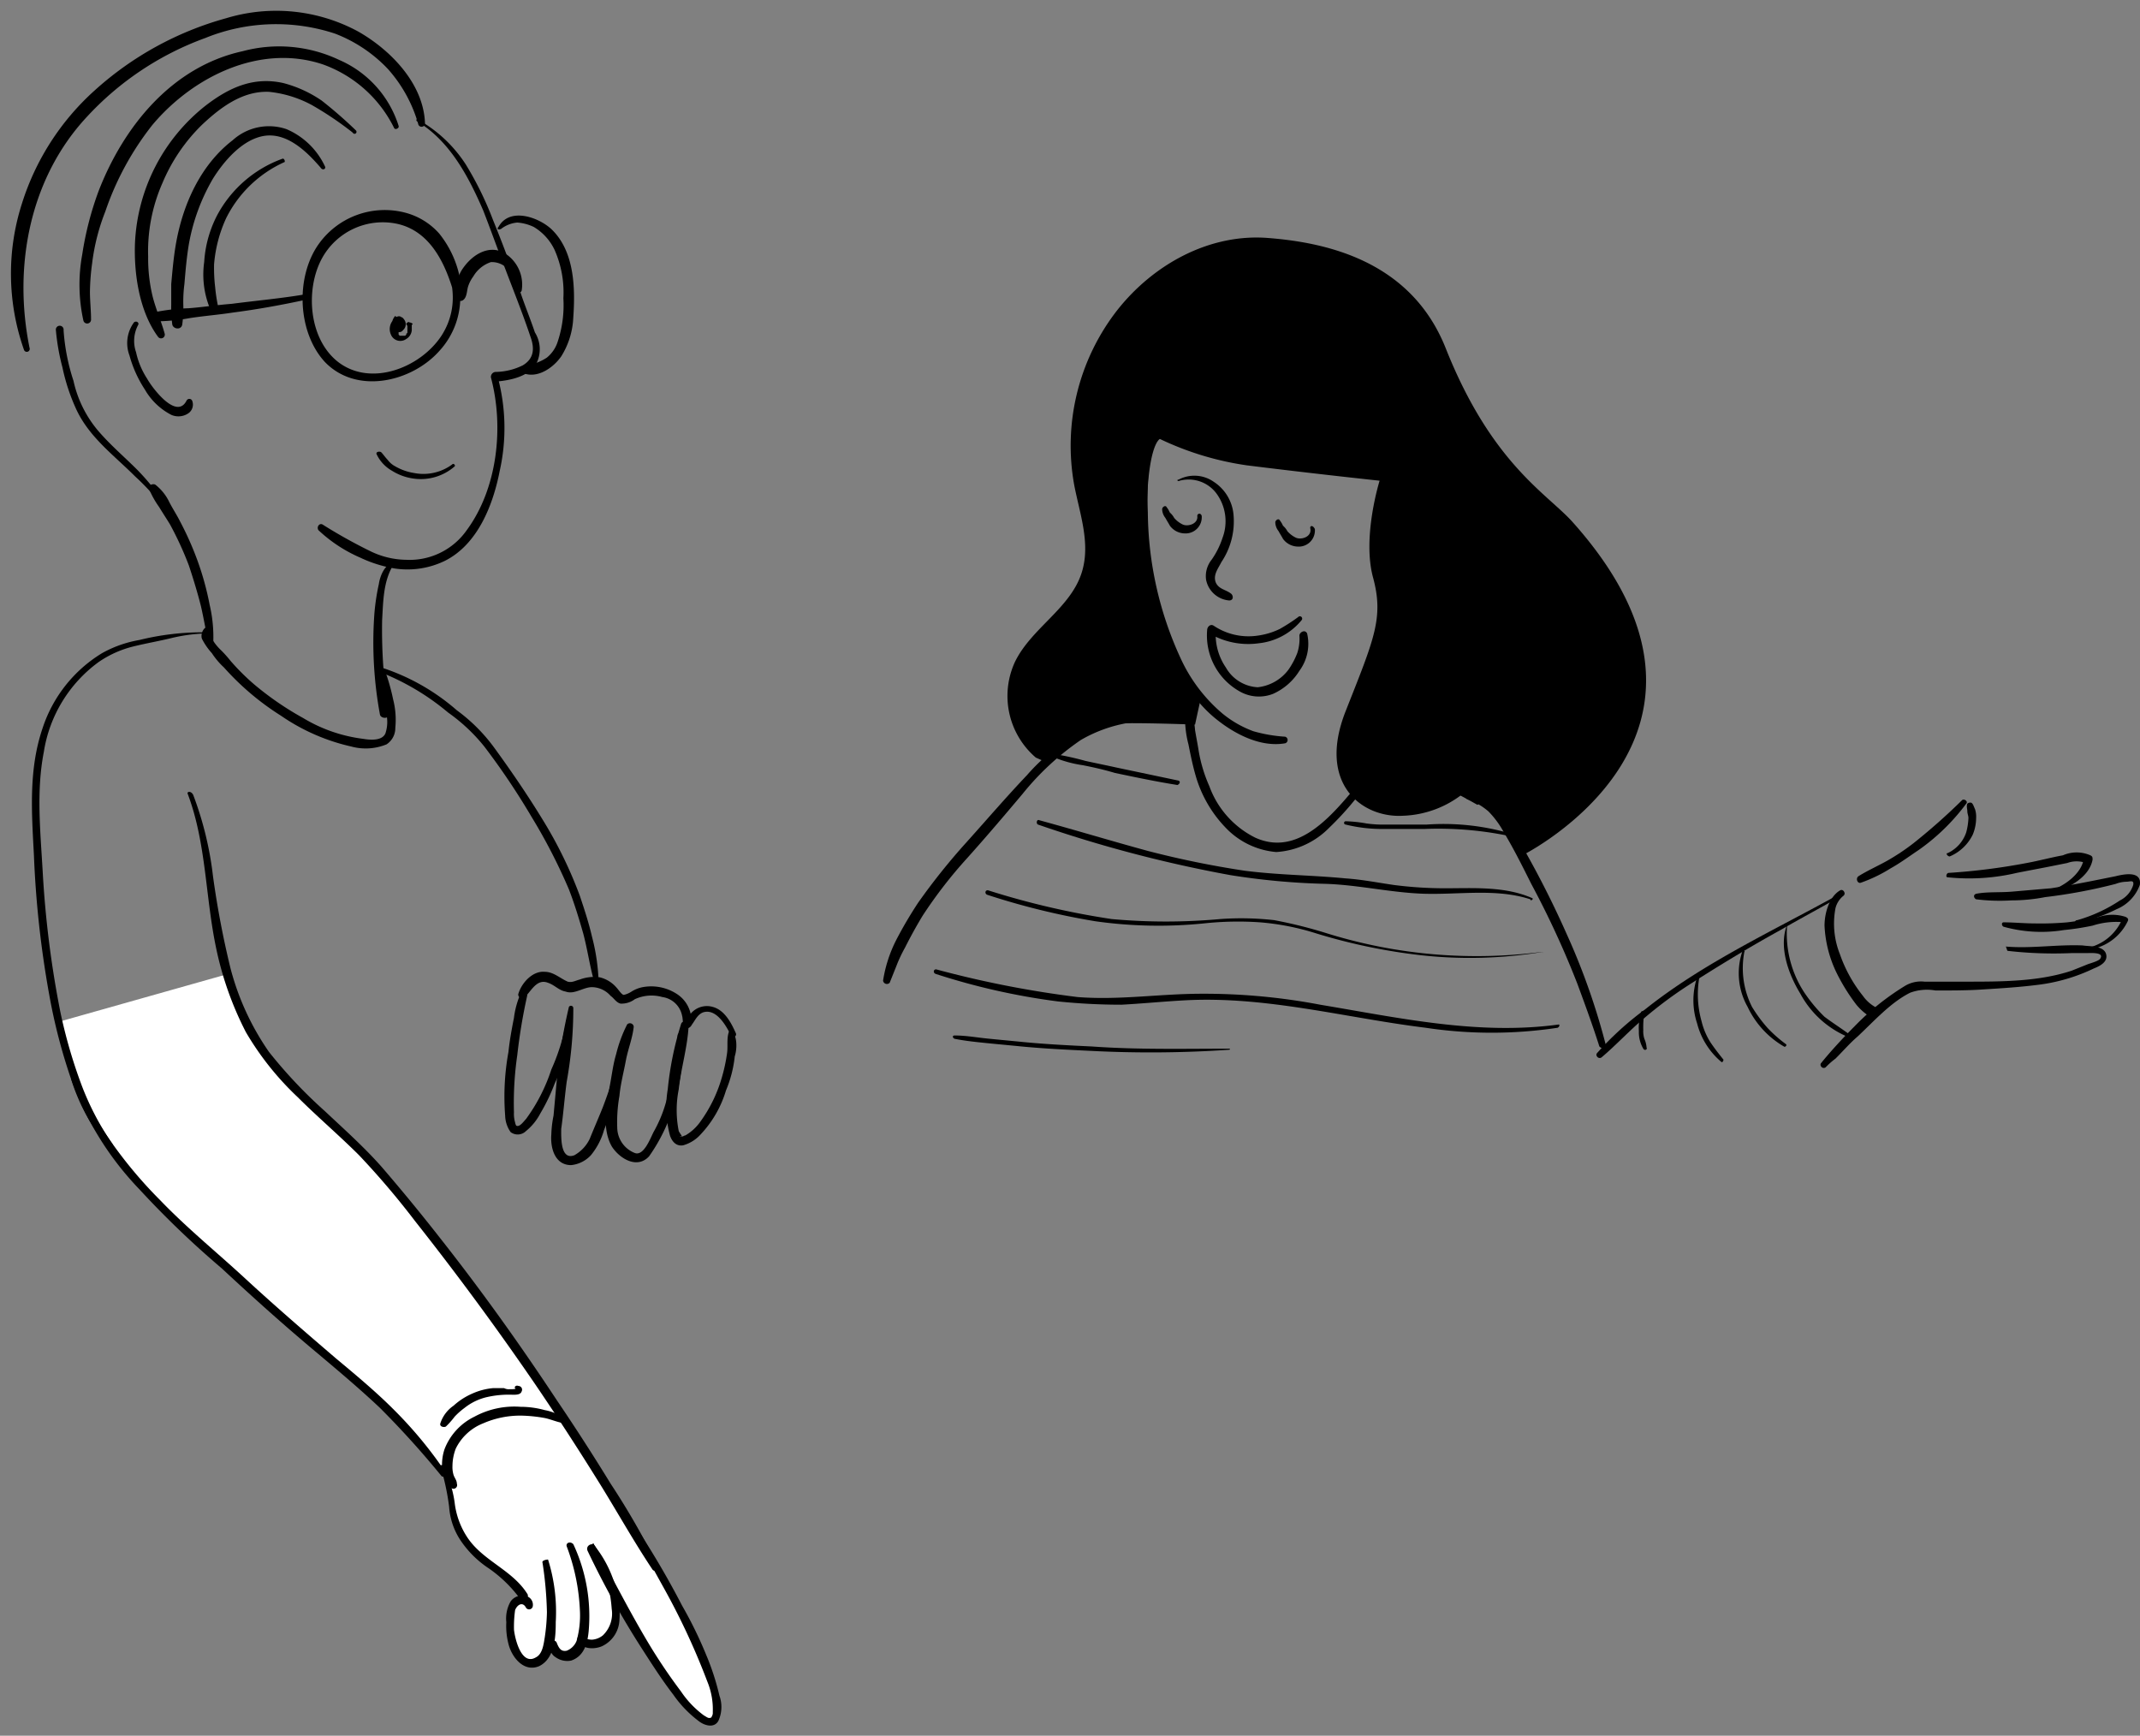 <svg xmlns="http://www.w3.org/2000/svg" width="220" height="178.435"><rect width="100%" height="100%" fill="#808080" stroke="none"/><g data-name="Group 29229"><g data-name="Group 29180"><path fill="#fff" d="M5.858 105.094a36.221 36.221 0 0 0 6.437 14c5.195 6.889 19.537 18.86 19.537 18.86s11.745 10.39 14 14c0 0 .452 4.4 2.146 6.889 1.807 2.485 4.4 3.5 5.308 4.517a4.06 4.06 0 0 1 1.016 1.581s-2.259-.9-2.033 2.259 1.355 4.179 2.485 3.953a3.127 3.127 0 0 0 1.807-1.468s1.468 1.242 2.146.678a5.257 5.257 0 0 0 1.129-1.468 2.872 2.872 0 0 0 2.936-.791 5.791 5.791 0 0 0 .791-3.162s5.985 10.051 8.018 11.519c2.146 1.468 2.372 0 1.807-2.485s-3.388-8.244-4.856-10.955c-1.468-2.6-6.437-10.5-6.437-10.5s-5.76-8.922-8.583-13.326c-2.936-4.291-9.6-12.649-9.6-12.649s-5.195-7.115-8.018-9.261a53.228 53.228 0 0 1-9.712-10.729 37.955 37.955 0 0 1-2.71-6.437Z" data-name="Path 22829"/><g data-name="Group 29179"><g data-name="Group 29072"><g data-name="Group 29055"><g data-name="Group 29054"><path d="M189.376 91.764c-6.889 3.84-14.117 7.115-20.215 11.971a31.5 31.5 0 0 0-4.969 4.517c-.226.226.113.678.452.452 1.468-1.242 2.823-2.71 4.291-3.953a42.826 42.826 0 0 1 4.517-3.388c3.162-2.033 6.324-3.953 9.6-5.76 2.146-1.242 4.291-2.372 6.437-3.614a.129.129 0 1 0-.113-.226Z" data-name="Path 22830"/></g></g><g data-name="Group 29057"><g data-name="Group 29056"><path d="M165.094 107.466a69.786 69.786 0 0 0-4.066-11.519 98.73 98.73 0 0 0-5.646-10.843c-.9-1.468-2.372-3.5-4.4-3.5a.29.29 0 0 0-.113.565 6.693 6.693 0 0 1 2.146 1.242 9.561 9.561 0 0 1 1.581 2.146c1.016 1.694 1.92 3.5 2.823 5.308a93.431 93.431 0 0 1 4.743 10.277c.791 2.146 1.581 4.291 2.259 6.437.339.339.791.226.678-.113Z" data-name="Path 22831"/></g></g><g data-name="Group 29059"><g data-name="Group 29058"><path d="M192.763 103.513a3.907 3.907 0 0 1-1.242-1.129 14.432 14.432 0 0 1-2.372-4.291 8.485 8.485 0 0 1-.452-4.743 2.373 2.373 0 0 1 .791-1.242c.339-.226 0-.791-.339-.565-1.129.678-1.581 2.372-1.581 3.614a12.364 12.364 0 0 0 1.242 4.856 19.743 19.743 0 0 0 2.033 3.275 5.92 5.92 0 0 0 1.242 1.129c.791.339 1.242-.565.678-.9Z" data-name="Path 22832"/></g></g><g data-name="Group 29061"><g data-name="Group 29060"><path d="M206.428 97.753a41.866 41.866 0 0 0 6.55.226h1.581c.339 0 1.807-.113 1.355.565-.113.226-.9.452-1.242.565l-1.694.678c-3.388 1.129-7.228 1.129-10.842 1.129h-4.291a3.193 3.193 0 0 0-2.033.452 26.359 26.359 0 0 0-5.195 4.179c-1.129 1.129-2.485 2.6-3.388 3.727-.226.226.113.678.452.452a8.214 8.214 0 0 1 1.016-.9c.791-.791 1.468-1.581 2.259-2.259 1.694-1.581 3.388-3.5 5.421-4.517a5.012 5.012 0 0 1 2.6-.226c1.694 0 3.388 0 4.969-.113 1.807-.113 3.614-.226 5.421-.452a18.374 18.374 0 0 0 5.873-1.694c.565-.226 1.581-.678 1.242-1.581-.339-.791-1.694-.678-2.372-.791-2.6-.113-5.308.339-7.905.113.113.226.113.452.226.452Z" data-name="Path 22833"/></g></g><g data-name="Group 29063"><g data-name="Group 29062"><path d="M215.237 97.528a5.218 5.218 0 0 0 3.5-2.823c.113-.226 0-.339-.226-.452a4.443 4.443 0 0 0-2.71 0 33.1 33.1 0 0 1-3.275.565 30.666 30.666 0 0 1-3.275.113c-1.129 0-2.259-.113-3.275-.113-.226 0-.226.339 0 .452a14.467 14.467 0 0 0 6.211.339 26.379 26.379 0 0 0 2.936-.452 7.924 7.924 0 0 1 3.275-.339c-.113-.113-.113-.226-.226-.339a5.022 5.022 0 0 1-3.049 2.823c-.113 0 0 .226.113.226Z" data-name="Path 22834"/></g></g><g data-name="Group 29065"><g data-name="Group 29064"><path d="M213.542 94.93a19.6 19.6 0 0 0 4.066-1.468 4.266 4.266 0 0 0 2.372-2.485c.226-1.468-1.581-1.129-2.485-.9-2.259.452-4.4.9-6.663 1.242-1.355.113-2.6.226-3.953.339-1.242.113-2.6 0-3.727.226-.339.113-.226.452 0 .565a19.345 19.345 0 0 0 3.614.113 18.384 18.384 0 0 0 3.5-.339 54.191 54.191 0 0 0 7.228-1.355 3.341 3.341 0 0 1 1.129-.226c.339 0 .791-.226.678.339a2.671 2.671 0 0 1-1.355 1.581 15.633 15.633 0 0 1-4.4 2.033c-.339 0-.226.452 0 .339Z" data-name="Path 22835"/></g></g><g data-name="Group 29067"><g data-name="Group 29066"><path d="M211.058 91.768c1.581-.452 3.727-1.581 4.066-3.388 0-.226 0-.339-.226-.452a3.509 3.509 0 0 0-2.823 0c-1.242.226-2.485.565-3.727.791a64.85 64.85 0 0 1-8.018 1.016c-.226 0-.339.452-.113.452a21.429 21.429 0 0 0 7.115-.452c1.129-.226 2.372-.452 3.5-.678l1.694-.339a2.8 2.8 0 0 1 1.92 0c-.113-.113-.113-.339-.226-.452-.226 1.581-2.033 2.823-3.388 3.275 0 0 0 .339.226.226Z" data-name="Path 22836"/></g></g><g data-name="Group 29069"><g data-name="Group 29068"><path d="M200.443 88.041a4.628 4.628 0 0 0 2.372-2.259 4.531 4.531 0 0 0 .339-1.694 2.487 2.487 0 0 0-.113-.9c-.113-.226-.226-.678-.452-.678a.415.415 0 0 0-.339.113c-.113.226 0 .565 0 .791s.113.452.113.678a6.61 6.61 0 0 1-.226 1.468 3.615 3.615 0 0 1-1.92 2.146c-.226 0 0 .339.226.339Z" data-name="Path 22837"/></g></g><g data-name="Group 29071"><g data-name="Group 29070"><path d="M201.684 82.282a62.757 62.757 0 0 1-4.969 4.4 22.615 22.615 0 0 1-2.71 1.807c-1.016.565-2.033 1.016-2.936 1.581-.339.226-.113.791.226.678a15.167 15.167 0 0 0 3.049-1.468c1.016-.565 1.92-1.242 2.936-1.92a21.479 21.479 0 0 0 4.856-4.743c.226-.226-.226-.565-.452-.339Z" data-name="Path 22838"/></g></g></g><g data-name="Group 29083"><g data-name="Group 29074"><g data-name="Group 29073"><path d="M75.086 105.772c-.452.678-.226 1.694-.339 2.485a17.546 17.546 0 0 1-.565 2.6 14.529 14.529 0 0 1-2.146 4.4 4.921 4.921 0 0 1-1.581 1.468c-.113 0-.226.113-.339.113h-.113c-.226.113 0-.113.113 0-.113-.226-.226-.339-.339-.565a10.978 10.978 0 0 1 0-4.291c.226-2.146.9-4.291 1.016-6.55a.4.4 0 0 0-.791-.113 33.217 33.217 0 0 0-1.355 6.663 11.232 11.232 0 0 0 .226 4.743c.226.678.678 1.129 1.355 1.016a3.8 3.8 0 0 0 1.807-1.129 11.29 11.29 0 0 0 2.6-4.517 12.3 12.3 0 0 0 .9-3.5c.226-.678.339-2.146-.452-2.823Z" data-name="Path 22839"/></g></g><g data-name="Group 29076"><g data-name="Group 29075"><path d="M69.666 106.449a29.387 29.387 0 0 1-1.242 7 13.492 13.492 0 0 1-1.242 2.936c-.339.678-1.016 2.485-1.92 2.146a2.836 2.836 0 0 1-1.807-2.6 15.448 15.448 0 0 1 .226-3.275c.113-1.242.452-2.485.678-3.727.226-1.129.678-2.259.791-3.388a.394.394 0 0 0-.678-.226 14.087 14.087 0 0 0-1.129 3.049c-.339 1.129-.452 2.259-.678 3.388-.339 1.92-.791 4.291.226 6.1.791 1.242 2.6 2.372 3.84 1.016a17.975 17.975 0 0 0 1.468-2.485 21.02 21.02 0 0 0 1.129-2.823 25.9 25.9 0 0 0 .9-7.228c0-.226-.565-.226-.565.113Z" data-name="Path 22840"/></g></g><g data-name="Group 29078"><g data-name="Group 29077"><path d="M64.019 107.353a60.953 60.953 0 0 1-2.033 6.437c-.452 1.129-.9 2.146-1.355 3.275a3.827 3.827 0 0 1-1.581 1.694c-1.468.565-1.355-1.92-1.355-2.71.226-1.581.339-3.162.565-4.856a41.9 41.9 0 0 0 .678-7.567.243.243 0 0 0-.452-.113 57.014 57.014 0 0 0-1.242 7.454l-.339 3.727a11.127 11.127 0 0 0-.226 1.92c-.113 1.355.339 3.162 2.033 3.162a3.2 3.2 0 0 0 2.033-1.016 7.142 7.142 0 0 0 1.355-2.6 39.751 39.751 0 0 0 2.372-8.7c0-.339-.452-.452-.452-.113Z" data-name="Path 22841"/></g></g><g data-name="Group 29080"><g data-name="Group 29079"><path d="M58.26 104.755a21.222 21.222 0 0 1-1.581 5.195 18.042 18.042 0 0 1-2.6 5.082c-.226.226-.678.9-1.016.678a1.138 1.138 0 0 1-.113-.339 3.127 3.127 0 0 1-.113-1.016 34.163 34.163 0 0 1 .339-5.873 57.231 57.231 0 0 1 1.016-6.1.359.359 0 0 0-.678-.226 8.972 8.972 0 0 0-.678 2.485c-.226 1.129-.452 2.372-.565 3.5a25.534 25.534 0 0 0-.339 6.55 3.043 3.043 0 0 0 .565 1.694 1.209 1.209 0 0 0 1.581-.113 5.746 5.746 0 0 0 1.468-1.807 19.127 19.127 0 0 0 1.468-3.049 20.1 20.1 0 0 0 1.811-6.774c0-.339-.565-.226-.565.113Z" data-name="Path 22842"/></g></g><g data-name="Group 29082"><g data-name="Group 29081"><path d="M75.651 106.223c-.452-1.016-1.129-2.372-2.372-2.71a2.167 2.167 0 0 0-2.259.678c-.226.226-.339.452-.452.565l-.113.226s.678.113.678.226c.113-.113-.113-.678-.113-.9a3.259 3.259 0 0 0-1.468-2.146 4.835 4.835 0 0 0-3.5-.678 3.382 3.382 0 0 0-1.129.452 2.391 2.391 0 0 1-.791.339c-.226 0-.565-.565-.791-.791a3.275 3.275 0 0 0-1.694-1.016 4.2 4.2 0 0 0-2.033.226c-.452.113-.791.339-1.242.226-.791-.339-1.468-1.016-2.372-1.016-1.242-.113-2.372 1.129-2.71 2.259-.113.339.452.678.678.339.678-.678 1.242-1.92 2.372-1.468.678.226 1.129.791 1.807.9.9.339 1.807-.452 2.71-.452a2.585 2.585 0 0 1 1.92.9c.339.226.565.678 1.016.791a2.27 2.27 0 0 0 1.468-.452 4.085 4.085 0 0 1 2.827-.223 2.4 2.4 0 0 1 2.033 1.92c.113.339 0 1.129.452 1.242.226.113.452-.113.565-.339.339-.452.565-1.016 1.129-1.242 1.355-.452 2.372 1.355 2.823 2.259.226.452.678.226.565-.113Z" data-name="Path 22843"/></g></g></g><g data-name="Group 29085"><g data-name="Group 29084"><path d="M62.89 154.221c2.033 2.936 3.727 6.1 5.421 9.148a72.323 72.323 0 0 1 4.4 9.486 7.49 7.49 0 0 1 .565 3.162.679.679 0 0 1-.113.452.111.111 0 0 1-.113.113c-.226.113-.452-.113-.678-.226A9.968 9.968 0 0 1 70 173.871a57.398 57.398 0 0 1-2.936-4.291c-2.146-3.5-3.953-7.115-5.873-10.616-.226-.452-1.016-.113-.791.452a89.4 89.4 0 0 0 5.652 10.163c1.016 1.581 2.033 3.162 3.162 4.63a11.889 11.889 0 0 0 2.6 2.71c.565.452 1.581.791 2.033 0a3.43 3.43 0 0 0 .113-2.6 25.807 25.807 0 0 0-1.355-4.179 42.289 42.289 0 0 0-2.485-5.082 87.428 87.428 0 0 0-6.889-11.18c-.113-.113-.565.113-.339.339Z" data-name="Path 22844"/></g></g><g data-name="Group 29087"><g data-name="Group 29086"><path d="M7.327 110.967a31.669 31.669 0 0 0 7 11.293 96.017 96.017 0 0 0 8.47 8.131c3.275 3.049 6.55 5.985 9.938 8.809 2.146 1.807 4.291 3.614 6.324 5.534a93.074 93.074 0 0 1 6.324 7c.226.226.678-.113.452-.339a42.829 42.829 0 0 0-5.421-6.55c-1.807-1.807-3.84-3.5-5.873-5.195-3.162-2.71-6.437-5.534-9.486-8.357-2.823-2.6-5.873-5.082-8.583-7.905a45.262 45.262 0 0 1-8.809-12.423c-.113-.226-.339-.113-.339 0Z" data-name="Path 22845"/></g></g><g data-name="Group 29089"><g data-name="Group 29088"><path d="M21.104 65.002a27.136 27.136 0 0 0-6.776.791 12.008 12.008 0 0 0-3.84 1.355 14.206 14.206 0 0 0-6.1 7.679c-1.468 4.291-1.129 8.7-.9 13.1a103.169 103.169 0 0 0 1.575 14.345 57.874 57.874 0 0 0 2.259 8.7 20.444 20.444 0 0 0 3.727 6.889c.226.226.678-.113.452-.339a28.343 28.343 0 0 1-3.162-6.1 51.741 51.741 0 0 1-2.146-7.454A103.737 103.737 0 0 1 4.39 89.624c-.226-4.066-.678-8.244.113-12.31a14.131 14.131 0 0 1 5.647-9.261 10.819 10.819 0 0 1 3.5-1.581c1.355-.339 2.71-.565 4.066-.9a17.435 17.435 0 0 1 3.388-.452c.226.226.226-.113 0-.113Z" data-name="Path 22846"/></g></g><g data-name="Group 29091"><g data-name="Group 29090"><path d="M60.858 158.964a14.381 14.381 0 0 1 2.028 6.437 3.1 3.1 0 0 1-.9 2.71 2.006 2.006 0 0 1-1.129.452 2.179 2.179 0 0 1-1.129-.339.25.25 0 0 0-.339.339c.339 1.016 1.694 1.016 2.485.678a3.125 3.125 0 0 0 1.807-2.71 9.35 9.35 0 0 0-.565-3.953 12 12 0 0 0-2.03-3.727c0-.339-.339-.113-.226.113Z" data-name="Path 22847"/></g></g><g data-name="Group 29093"><g data-name="Group 29092"><path d="M58.258 158.963a21.157 21.157 0 0 1 1.357 6.555 9.725 9.725 0 0 1-.339 3.162 1.8 1.8 0 0 1-1.016 1.016c-.565.113-.791-.226-1.016-.791a.353.353 0 0 0-.678 0 1.289 1.289 0 0 0 .565 1.468 2.052 2.052 0 0 0 1.581.339c1.355-.452 1.694-1.807 1.807-3.049a17.443 17.443 0 0 0-1.581-8.922c-.339-.339-.791-.113-.678.226Z" data-name="Path 22848"/></g></g><g data-name="Group 29095"><g data-name="Group 29094"><path d="M55.775 160.658a38.609 38.609 0 0 1 .452 5.082 20.16 20.16 0 0 1-.226 2.6c-.113.678-.226 1.694-.9 2.033-1.468.9-2.146-1.807-2.259-2.823a12.275 12.275 0 0 1 .113-2.033c.226-.565.791-.9 1.129-.226a.386.386 0 0 0 .678-.113.931.931 0 0 0-.791-1.129 1.47 1.47 0 0 0-1.468.565 3.532 3.532 0 0 0-.452 2.146 7.316 7.316 0 0 0 .226 2.259c.339 1.355 1.581 2.936 3.162 2.259 1.581-.791 1.694-2.936 1.694-4.517a18.014 18.014 0 0 0-.791-6.437c-.226 0-.678.113-.565.339Z" data-name="Path 22849"/></g></g><g data-name="Group 29097"><g data-name="Group 29096"><path d="M45.272 150.72a24.946 24.946 0 0 1 .9 4.179 7.116 7.116 0 0 0 1.129 3.388 10.385 10.385 0 0 0 2.936 2.936 13.517 13.517 0 0 1 3.162 3.049c.339.452 1.129 0 .791-.452-1.581-2.485-4.63-3.388-6.211-5.873a8.176 8.176 0 0 1-1.242-3.5 11.773 11.773 0 0 0-1.239-3.84c-.226 0-.339.113-.226.113Z" data-name="Path 22850"/></g></g><g data-name="Group 29099"><g data-name="Group 29098"><path d="M19.296 81.605c1.92 5.082 1.807 10.616 2.936 15.924a33.857 33.857 0 0 0 3.049 8.583 29.962 29.962 0 0 0 5.308 6.663c2.033 2.033 4.291 3.953 6.324 5.985a82.862 82.862 0 0 1 5.76 6.776 304.007 304.007 0 0 1 12.31 16.714 286.377 286.377 0 0 1 6.324 9.712c1.92 3.049 3.727 6.324 5.76 9.373.226.339.678 0 .565-.339a78.284 78.284 0 0 0-4.856-8.47 222.585 222.585 0 0 0-5.534-8.583c-3.727-5.647-7.679-11.18-11.858-16.488a200.271 200.271 0 0 0-6.211-7.567c-1.807-2.033-3.84-3.84-5.76-5.647a49.061 49.061 0 0 1-5.76-6.1 26.971 26.971 0 0 1-3.953-8.583 93.462 93.462 0 0 1-1.804-9.483 34.775 34.775 0 0 0-2.033-8.357c-.226-.452-.678-.339-.565-.113Z" data-name="Path 22851"/></g></g><g data-name="Group 29101"><g data-name="Group 29100"><path d="M38.722 68.956a25.092 25.092 0 0 1 7.341 4.291 18.288 18.288 0 0 1 3.727 3.5 73.487 73.487 0 0 1 4.856 7.228 57.989 57.989 0 0 1 3.84 7.454c.565 1.468 1.016 2.936 1.468 4.517.452 1.694.678 3.388 1.129 4.969.113.226.452.226.452-.113a20.82 20.82 0 0 0-.678-4.517c-.339-1.468-.791-2.823-1.242-4.179a43.915 43.915 0 0 0-3.727-7.679c-1.581-2.6-3.275-5.082-5.082-7.567a17.686 17.686 0 0 0-3.84-3.84 22.157 22.157 0 0 0-8.131-4.516.243.243 0 0 0-.113.452Z" data-name="Path 22852"/></g></g><g data-name="Group 29103"><g data-name="Group 29102"><path d="M42.9 12.488c3.388 2.033 5.308 5.76 6.776 9.148.791 2.033 1.468 3.953 2.259 5.985.9 2.372 1.807 4.63 2.6 7 .452 1.242.339 2.259-.791 2.936a6.475 6.475 0 0 1-2.823.678.517.517 0 0 0-.452.565c1.355 5.082.678 11.406-2.485 15.7a7.167 7.167 0 0 1-6.211 3.049 8.627 8.627 0 0 1-3.727-.9 52.3 52.3 0 0 1-4.856-2.71c-.339-.226-.678.226-.452.565a14.869 14.869 0 0 0 4.29 2.819 13.449 13.449 0 0 0 3.614 1.129 8.821 8.821 0 0 0 5.086-.793c3.388-1.694 4.969-5.76 5.647-9.261a20.2 20.2 0 0 0-.226-9.712 1.983 1.983 0 0 1-.452.565c1.581-.113 3.727-.452 4.517-2.033a3.263 3.263 0 0 0-.226-3.049c-.452-1.355-1.016-2.71-1.468-4.066-.9-2.485-1.807-4.969-2.823-7.454a34.053 34.053 0 0 0-2.823-5.76 13.972 13.972 0 0 0-4.969-4.63c0-.113-.226.113 0 .226Z" data-name="Path 22853"/></g></g><g data-name="Group 29105"><g data-name="Group 29104"><path d="M46.515 47.724a4.976 4.976 0 0 1-3.953.9 5.56 5.56 0 0 1-1.92-.678 2.3 2.3 0 0 1-.791-.678c-.226-.226-.452-.565-.678-.791-.226-.113-.565 0-.452.226a3.827 3.827 0 0 0 1.581 1.694 5.535 5.535 0 0 0 2.146.791 5.291 5.291 0 0 0 4.291-1.242c.113-.113-.113-.339-.226-.226Z" data-name="Path 22854"/></g></g><g data-name="Group 29107"><g data-name="Group 29106"><path d="M43.466 24.009c2.936 2.71 4.179 7 1.92 10.5-2.146 3.275-7.228 5.308-10.616 2.71-3.049-2.372-3.388-7.454-1.694-10.616a7.123 7.123 0 0 1 7.675-3.611c3.275.678 4.856 3.727 5.76 6.663.113.565.9.339.9-.226a10.547 10.547 0 0 0-2.259-5.421 7.059 7.059 0 0 0-3.5-2.146 8.336 8.336 0 0 0-8.922 3.275c-2.372 3.388-2.146 9.035.678 12.084 3.275 3.388 8.922 2.033 11.745-1.129a8.138 8.138 0 0 0 2.146-6.1 9.433 9.433 0 0 0-3.5-6.324.24.24 0 1 0-.339.339Z" data-name="Path 22855"/></g></g><g data-name="Group 29109"><g data-name="Group 29108"><path d="M51.484 23.556a3.179 3.179 0 0 1 1.694-.678 4.733 4.733 0 0 1 1.694.452 5.463 5.463 0 0 1 2.145 2.368 10.8 10.8 0 0 1 .9 4.969 11.838 11.838 0 0 1-.565 4.4 3.47 3.47 0 0 1-1.129 1.694 4.95 4.95 0 0 1-2.146.791c-.339.113-.452.791 0 .9 1.355.339 2.823-.678 3.614-1.807a8.147 8.147 0 0 0 1.242-3.953c.226-3.162.113-6.889-2.259-9.148-1.355-1.242-4.291-2.259-5.421-.226-.226.226 0 .339.226.226Z" data-name="Path 22856"/></g></g><g data-name="Group 29111"><g data-name="Group 29110"><path d="M41.884 33.494v.678a.111.111 0 0 1-.113.113v.113l-.113.113h-.565l-.115-.113v-.678a.111.111 0 0 1 .113-.113s-.113-.113-.113 0v-.113h.226l.113.113v-.342a.513.513 0 0 0 0-.565c-.113-.226-.339-.226-.565-.113a.642.642 0 0 0 .113 1.129.606.606 0 0 0 .565-1.016c-.113-.113-.452-.226-.565 0s-.226.452 0 .565l-.113-.113v-.226a.111.111 0 0 1 .113-.113h.226c.113 0 .113.113.226.113v.113a.111.111 0 0 1-.113.113c-.113 0-.113.113 0 0-.226-.226-.339-.452-.565-.678a1.2 1.2 0 0 0-.226 1.355c.226.339.791.452 1.016.113a.8.8 0 0 0-.226-1.355.846.846 0 0 0-.565.113 1.4 1.4 0 0 0-.452 1.694 1.042 1.042 0 0 0 1.581.452 1.152 1.152 0 0 0 .565-.9v-.568c.226 0 0-.226-.226-.226-.113-.113-.226 0-.339.113a.35.35 0 0 0 .113.226Z" data-name="Path 22857"/></g></g><g data-name="Group 29113"><g data-name="Group 29112"><path d="M31.608 30.218c-2.6.452-5.195.678-7.792 1.016-1.468.113-2.936.339-4.4.452a20.992 20.992 0 0 0-3.727.452c-.452.113-.339.791.113.9a20.8 20.8 0 0 0 3.727-.339c1.468-.226 2.936-.339 4.4-.565 2.6-.339 5.082-.791 7.679-1.355.339-.226.226-.678 0-.565Z" data-name="Path 22858"/></g></g><g data-name="Group 29115"><g data-name="Group 29114"><path d="M53.629 29.881a3.794 3.794 0 0 0-1.92-3.953c-1.694-.791-3.388.452-4.291 1.92a6.908 6.908 0 0 0-.565 1.355c-.113.452-.339 1.242.113 1.581a.5.5 0 0 0 .565.113c.452-.226.452-.9.565-1.355a3.533 3.533 0 0 1 .565-1.129 3.308 3.308 0 0 1 1.807-1.468 2.247 2.247 0 0 1 1.807.791 3.085 3.085 0 0 1 .9 2.146c-.226.226.339.339.452 0Z" data-name="Path 22859"/></g></g><g data-name="Group 29117"><g data-name="Group 29116"><path d="M40.304 57.885c-.791.226-1.242 1.355-1.355 2.146a22.853 22.853 0 0 0-.452 2.936 40.771 40.771 0 0 0 .565 10.5c.113.452 1.016.452.9-.113a54.146 54.146 0 0 1-.678-9.6c.113-1.92.113-3.953 1.129-5.647.113-.113 0-.339-.113-.226Z" data-name="Path 22860"/></g></g><g data-name="Group 29119"><g data-name="Group 29118"><path d="M21.894 66.583a14.525 14.525 0 0 0-.339-4.4 29.579 29.579 0 0 0-1.242-4.524 32 32 0 0 0-1.807-4.066c-.339-.678-.791-1.355-1.129-2.033a5 5 0 0 0-1.355-1.694c-.226-.226-.9 0-.678.452a9.342 9.342 0 0 0 1.016 1.807c.339.565.791 1.242 1.129 1.807a34.374 34.374 0 0 1 1.92 4.179c.452 1.355.9 2.823 1.242 4.179.339 1.468.565 2.936.9 4.291.113.226.226.113.339 0Z" data-name="Path 22861"/></g></g><g data-name="Group 29121"><g data-name="Group 29120"><path d="M43.691 12.715c-.113-4.066-3.5-7.567-6.889-9.486A17.716 17.716 0 0 0 23.25 1.873 33.344 33.344 0 0 0 9.698 9.327a26.149 26.149 0 0 0-7.453 11.632 23.572 23.572 0 0 0 .226 15.02.304.304 0 1 0 .565-.226c-1.694-8.357 0-17.392 5.873-23.716a30.93 30.93 0 0 1 12.2-8.131 19.344 19.344 0 0 1 13.326-.452 14.753 14.753 0 0 1 5.421 3.614 14.446 14.446 0 0 1 3.161 5.76.358.358 0 0 0 .678-.113Z" data-name="Path 22862"/></g></g><g data-name="Group 29123"><g data-name="Group 29122"><path d="M40.981 12.941a10.972 10.972 0 0 0-6.1-6.776 14.438 14.438 0 0 0-9.938-.9c-7.228 1.581-12.2 7.679-14.794 14.343a32.857 32.857 0 0 0-1.694 6.55 17.116 17.116 0 0 0 .113 6.776.4.4 0 0 0 .791-.113c0-.9-.113-1.92-.113-2.823a23.846 23.846 0 0 1 .226-2.936 21.571 21.571 0 0 1 1.352-5.313 29.8 29.8 0 0 1 4.856-8.922c4.179-4.969 11.067-8.357 17.5-6.211a13.081 13.081 0 0 1 7.341 6.55c.113.226.565 0 .452-.226Z" data-name="Path 22863"/></g></g><g data-name="Group 29125"><g data-name="Group 29124"><path d="M36.575 13.393a45.121 45.121 0 0 0-3.5-3.049 12.569 12.569 0 0 0-3.953-1.807c-3.049-.678-5.534.452-7.905 2.259a19.073 19.073 0 0 0-7.342 14.229c-.113 3.162.452 7 2.372 9.6a.384.384 0 0 0 .678-.339c-.339-1.242-.9-2.485-1.242-3.84a16.627 16.627 0 0 1-.452-4.066 17.411 17.411 0 0 1 1.469-7.566 18.151 18.151 0 0 1 4.066-5.985c1.92-1.807 4.179-3.5 6.889-3.388a11.791 11.791 0 0 1 4.4 1.355 33.9 33.9 0 0 1 4.182 2.818c.226.339.565 0 .339-.226Z" data-name="Path 22864"/></g></g><g data-name="Group 29127"><g data-name="Group 29126"><path d="M33.415 17.12a7.705 7.705 0 0 0-3.953-3.84 5.548 5.548 0 0 0-5.534 1.129c-3.388 2.6-5.195 6.776-5.873 10.842-.226 1.355-.339 2.71-.452 3.953v2.146a12.274 12.274 0 0 0 .113 2.033c.113.452.9.565 1.016 0a12.274 12.274 0 0 0 .113-2.033 13.667 13.667 0 0 1 .113-2.146c.113-1.355.226-2.71.452-4.066a20.376 20.376 0 0 1 2.485-6.776c1.129-1.807 3.049-4.066 5.308-4.4 2.372-.339 4.4 1.694 5.76 3.275.226.339.565.113.452-.113Z" data-name="Path 22865"/></g></g><g data-name="Group 29129"><g data-name="Group 29128"><path d="M29.009 16.327a12.4 12.4 0 0 0-6.663 5.76 12.011 12.011 0 0 0-1.355 4.856 9.228 9.228 0 0 0 .678 4.969.428.428 0 0 0 .791-.226 16.73 16.73 0 0 1-.339-2.146 16.678 16.678 0 0 1-.113-2.372 14.048 14.048 0 0 1 1.242-4.741 12.362 12.362 0 0 1 5.985-5.76c.113 0 0-.452-.226-.339Z" data-name="Path 22866"/></g></g><g data-name="Group 29131"><g data-name="Group 29130"><path d="M13.763 33.156a3.6 3.6 0 0 0-.452 3.388 12.317 12.317 0 0 0 1.581 3.5 6.656 6.656 0 0 0 2.71 2.6 1.811 1.811 0 0 0 1.694-.113 1.086 1.086 0 0 0 .452-1.355.32.32 0 0 0-.565 0c-1.016 2.033-3.5-1.242-4.066-2.259a8.135 8.135 0 0 1-1.13-2.712 3.5 3.5 0 0 1 .226-2.823c.113-.226-.226-.452-.452-.226Z" data-name="Path 22867"/></g></g><g data-name="Group 29133"><g data-name="Group 29132"><path d="M18.056 53.71a23 23 0 0 0-3.953-5.421c-1.355-1.355-2.823-2.6-4.066-4.066a11.909 11.909 0 0 1-2.485-5.082 21.148 21.148 0 0 1-1.016-5.195.4.4 0 1 0-.791 0 22.823 22.823 0 0 0 .678 3.84 20.185 20.185 0 0 0 1.468 4.4c1.355 2.823 3.84 4.63 5.985 6.776a25.027 25.027 0 0 1 4.179 4.969c-.113 0 .113-.113 0-.226Z" data-name="Path 22868"/></g></g><g data-name="Group 29135"><g data-name="Group 29134"><path d="M21.782 64.664c-.678-.678-1.242.452-1.016 1.016a6.792 6.792 0 0 0 1.016 1.468 7.776 7.776 0 0 0 1.242 1.468 27.425 27.425 0 0 0 5.873 4.969 20.755 20.755 0 0 0 7.228 3.162 5.638 5.638 0 0 0 3.614-.226 1.991 1.991 0 0 0 .9-1.694 8.4 8.4 0 0 0-.226-2.936 20.6 20.6 0 0 0-.791-2.823c-.113-.339-.791-.226-.678.226.113 1.355.678 2.71.791 4.179a3.708 3.708 0 0 1-.113 1.92c-.339.791-1.581.678-2.259.565a15.689 15.689 0 0 1-6.203-2.146 31.256 31.256 0 0 1-5.082-3.5 23.478 23.478 0 0 1-2.376-2.372 12.365 12.365 0 0 0-1.129-1.242c-.226-.226-1.242-1.355-.678-1.581-.113-.226 0-.339-.113-.452Z" data-name="Path 22869"/></g></g><g data-name="Group 29137"><g data-name="Group 29136"><path d="M58.26 145.977a5.164 5.164 0 0 0-2.259-1.016 9.406 9.406 0 0 0-2.485-.339 8.6 8.6 0 0 0-4.743 1.016 6.183 6.183 0 0 0-3.049 3.275c-.452 1.242-.452 3.162.678 4.066a.377.377 0 0 0 .565-.452c0-.339-.226-.565-.339-.9a2.807 2.807 0 0 1-.113-.9 5.115 5.115 0 0 1 .339-1.807 5.3 5.3 0 0 1 2.823-2.6 9.514 9.514 0 0 1 3.953-.791 15.306 15.306 0 0 1 2.259.226c.678.113 1.355.452 2.146.565.226 0 .339-.226.226-.339Z" data-name="Path 22870"/></g></g><g data-name="Group 29139"><g data-name="Group 29138"><path d="M52.952 142.701c.226.113-.452.113-.339.113h-.226a1.018 1.018 0 0 1-.565-.113h-1.129a6.684 6.684 0 0 0-2.146.565 6.992 6.992 0 0 0-1.92 1.242 3.513 3.513 0 0 0-1.355 1.807c-.113.339.339.452.565.339a8.214 8.214 0 0 0 .9-1.016 7.306 7.306 0 0 1 1.016-.9 5.781 5.781 0 0 1 2.372-1.129 10.112 10.112 0 0 1 2.6-.226c.339 0 .791 0 .9-.339a.381.381 0 0 0-.339-.565c-.226-.113-.452.113-.339.226Z" data-name="Path 22871"/></g></g><g data-name="Group 29141"><g data-name="Group 29140"><path d="M152.107 82.282a38.124 38.124 0 0 0-4.63-2.71 22.569 22.569 0 0 0-2.372-1.129 9.333 9.333 0 0 0-2.485-.9c-.226-.113-.452.339-.226.452.791.452 1.581.678 2.372 1.129a22.576 22.576 0 0 1 2.372 1.129c1.581.791 3.162 1.581 4.743 2.485.226-.113.339-.339.226-.452Z" data-name="Path 22872"/></g></g><g data-name="Group 29143"><g data-name="Group 29142"><path d="M141.266 78.669c-2.936 3.162-6.889 9.825-12.2 7.454a9.533 9.533 0 0 1-4.743-5.308 15.028 15.028 0 0 1-1.129-3.84c-.113-.678-.226-1.242-.339-1.92a9.7 9.7 0 0 0-.339-1.92c-.113-.452-.678-.339-.678.113a10.785 10.785 0 0 0 .339 3.275c.226 1.129.452 2.259.791 3.388a12.751 12.751 0 0 0 3.275 5.421 8.107 8.107 0 0 0 4.969 2.259 8.353 8.353 0 0 0 5.426-2.489 30.773 30.773 0 0 0 2.6-2.823 17.7 17.7 0 0 0 2.259-3.388c.113-.113-.113-.339-.226-.226Z" data-name="Path 22873"/></g></g><g data-name="Group 29145"><g data-name="Group 29144"><path d="M119.584 73.7a14.144 14.144 0 0 0-7.454 1.016 20.164 20.164 0 0 0-6.55 4.969c-2.146 2.259-4.179 4.63-6.211 6.889a66.493 66.493 0 0 0-4.971 6.211 42.813 42.813 0 0 0-2.259 3.84 13.933 13.933 0 0 0-1.355 4.179.394.394 0 0 0 .678.226l.678-1.694a14.7 14.7 0 0 1 .9-1.92 47.15 47.15 0 0 1 1.807-3.275 47.07 47.07 0 0 1 4.637-5.986c1.92-2.146 3.84-4.4 5.647-6.55a27.907 27.907 0 0 1 5.985-5.534 14.516 14.516 0 0 1 8.357-1.92c.339.113.452-.452.113-.452Z" data-name="Path 22874"/></g></g><g data-name="Group 29147"><g data-name="Group 29146"><path d="M133.473 63.423a18.393 18.393 0 0 1-1.92 1.242 7.5 7.5 0 0 1-2.259.678 6.423 6.423 0 0 1-4.517-1.016c-.339-.226-.678.113-.678.452a6.594 6.594 0 0 0 3.388 6.324 3.979 3.979 0 0 0 3.388.226 6.12 6.12 0 0 0 2.71-2.372 4.664 4.664 0 0 0 .791-3.84c-.226-.452-.791-.113-.791.226a4.681 4.681 0 0 1-.226 1.807 8.066 8.066 0 0 1-.9 1.694 4.572 4.572 0 0 1-3.162 1.807 4.008 4.008 0 0 1-3.277-2.037 5.965 5.965 0 0 1-1.016-3.953 2.362 2.362 0 0 0-.678.452 7.846 7.846 0 0 0 5.082 1.016 6.586 6.586 0 0 0 4.4-2.372.24.24 0 0 0-.339-.339Z" data-name="Path 22875"/></g></g><g data-name="Group 29149"><g data-name="Group 29148"><path d="M121.276 49.418a3.568 3.568 0 0 1 3.727 1.242 4.826 4.826 0 0 1 .678 4.63 8.465 8.465 0 0 1-1.129 2.259 2.691 2.691 0 0 0-.565 2.033 2.644 2.644 0 0 0 2.372 2.146c.452 0 .452-.452.226-.678-.565-.452-1.242-.452-1.581-1.129-.339-.791.226-1.468.565-2.146a7.5 7.5 0 0 0 1.242-4.856 4.493 4.493 0 0 0-2.033-3.388 3.469 3.469 0 0 0-3.614-.226c-.226 0-.113.226.113.113Z" data-name="Path 22876"/></g></g><g data-name="Group 29151"><g data-name="Group 29150"><path d="M134.716 54.387c.113.791-.9 1.129-1.468.9a2.718 2.718 0 0 1-.9-.678 1.983 1.983 0 0 0-.452-.565 2.468 2.468 0 0 0-.339-.565c-.113-.226-.452 0-.452.226a1.5 1.5 0 0 0 .339.9c.113.226.339.565.452.791a1.93 1.93 0 0 0 1.468.791 1.662 1.662 0 0 0 1.807-1.807c-.226-.452-.565-.339-.452 0Z" data-name="Path 22877"/></g></g><g data-name="Group 29153"><g data-name="Group 29152"><path d="M123.084 53.032c.113.791-.9 1.129-1.468.9a2.718 2.718 0 0 1-.9-.678 1.983 1.983 0 0 0-.452-.565 2.469 2.469 0 0 0-.339-.565c-.113-.226-.452 0-.452.226a1.5 1.5 0 0 0 .339.9c.113.226.339.565.452.791a1.93 1.93 0 0 0 1.468.791 1.662 1.662 0 0 0 1.807-1.807c-.113-.339-.452-.226-.452 0Z" data-name="Path 22878"/></g></g><g data-name="Group 29155"><g data-name="Group 29154"><path d="M118.453 43.772a38.145 38.145 0 0 0-.226 16.375c1.016 4.856 2.71 10.39 6.663 13.665 1.92 1.581 4.63 3.049 7.228 2.6a.353.353 0 0 0 0-.678 15.268 15.268 0 0 1-3.275-.565 10.96 10.96 0 0 1-3.162-1.81 16.326 16.326 0 0 1-4.291-5.647 36.455 36.455 0 0 1-3.388-15.02 40.121 40.121 0 0 1 .678-9.035.35.35 0 0 0-.226.113Z" data-name="Path 22879"/></g></g><g data-name="Group 29156"><path d="M161.707 53.71c-2.6-2.936-8.357-5.985-13.1-17.956-3.614-9.035-12.423-10.842-18.3-11.293-5.985-.452-11.745 2.71-15.472 7.454a22.654 22.654 0 0 0-4.4 17.956c.565 2.936 1.694 5.985.791 8.922-1.129 3.727-5.195 5.76-6.889 9.261a8.342 8.342 0 0 0 2.146 9.825l1.016.452s4.4-3.84 7-3.953 8.357.113 8.357.113l.565-2.6s-5.421-8.357-5.534-17.279 1.355-9.486 1.355-9.486a30.836 30.836 0 0 0 8.922 2.71c7.228.9 13.665 1.581 13.665 1.581s-1.807 5.76-.678 9.938.113 6.324-2.823 13.778 1.694 10.955 5.873 10.729a10.506 10.506 0 0 0 6.324-2.372s3.049 1.355 4.291 3.614c1.355 2.146 1.694 2.823 1.694 2.823s24.738-12.308 5.197-34.217Z" data-name="Path 22880"/></g><g data-name="Group 29158"><g data-name="Group 29157"><path d="M183.729 95.043c-.9 2.259.113 5.082 1.355 7.115a9.91 9.91 0 0 0 5.082 4.517c.113 0 .226-.113.113-.226-.9-.678-1.807-1.242-2.71-1.92a15.421 15.421 0 0 1-2.146-2.6 11.038 11.038 0 0 1-1.694-6.886Z" data-name="Path 22881"/></g></g><g data-name="Group 29160"><g data-name="Group 29159"><path d="M179.099 97.866a7.026 7.026 0 0 0 .565 5.647 9.287 9.287 0 0 0 3.727 4.066c.113.113.339-.113.226-.226a13.74 13.74 0 0 1-1.92-1.694 15.024 15.024 0 0 1-1.581-2.146 8.826 8.826 0 0 1-.791-5.647c.113-.113-.113-.226-.226 0Z" data-name="Path 22882"/></g></g><g data-name="Group 29162"><g data-name="Group 29161"><path d="M174.469 100.465a7.569 7.569 0 0 0 0 4.743 7.673 7.673 0 0 0 2.485 3.953c.113.113.226-.113.226-.226-.452-.565-.9-1.129-1.355-1.807a7.217 7.217 0 0 1-.9-2.146 10.2 10.2 0 0 1-.226-4.517c.113-.113-.226-.113-.226 0Z" data-name="Path 22883"/></g></g><g data-name="Group 29164"><g data-name="Group 29163"><path d="M168.709 104.078a5.283 5.283 0 0 0-.226 1.92 3.314 3.314 0 0 0 .452 1.807c.113.226.452.113.339-.113a2.658 2.658 0 0 0-.226-.9 2.487 2.487 0 0 1-.113-.9 9.715 9.715 0 0 1 .113-1.807c0-.113-.339-.226-.339 0Z" data-name="Path 22884"/></g></g><g data-name="Group 29166"><g data-name="Group 29165"><path d="M154.818 85.557a24.614 24.614 0 0 0-8.131-.791h-4.177a12.275 12.275 0 0 1-2.033-.113 13.838 13.838 0 0 0-2.146-.226.17.17 0 0 0 0 .339 15.736 15.736 0 0 0 3.953.452h4.179a35.757 35.757 0 0 1 8.47.678c0-.113 0-.339-.113-.339Z" data-name="Path 22885"/></g></g><g data-name="Group 29168"><g data-name="Group 29167"><path d="m121.163 80.249-6.437-1.355c-1.016-.226-2.146-.452-3.162-.678a29.525 29.525 0 0 0-3.049-.678.216.216 0 0 0-.113.339 12.5 12.5 0 0 0 2.936.791c1.129.226 2.146.452 3.275.791 2.146.452 4.291.9 6.437 1.242.226-.113.339-.339.113-.452Z" data-name="Path 22886"/></g></g><g data-name="Group 29170"><g data-name="Group 29169"><path d="M157.415 92.559c.113 0 .113-.226 0-.226s-.113.226 0 .226Z" data-name="Path 22887"/></g></g><g data-name="Group 29172"><g data-name="Group 29171"><path d="M157.528 92.333c-2.823-1.242-5.985-1.016-9.035-1.016a41.457 41.457 0 0 1-5.195-.339c-1.581-.226-3.275-.565-4.969-.678-3.5-.339-6.889-.339-10.39-.791a96.8 96.8 0 0 1-9.938-2.033c-3.727-1.016-7.454-2.146-11.18-3.162-.226-.113-.339.339-.113.452a133.978 133.978 0 0 0 19.763 5.195 72.221 72.221 0 0 0 9.825.9c3.388.113 6.663.9 10.051 1.016 3.727.113 7.454-.565 10.955.565.226.113.339 0 .226-.113Z" data-name="Path 22888"/></g></g><g data-name="Group 29174"><g data-name="Group 29173"><path d="M158.432 97.867a51.824 51.824 0 0 1-22.022-1.92 47.531 47.531 0 0 0-5.421-1.355 30.211 30.211 0 0 0-5.534-.113 61.618 61.618 0 0 1-11.18 0 82.1 82.1 0 0 1-12.649-2.938c-.339-.113-.452.339-.113.452a75.332 75.332 0 0 0 11.067 2.71 46.316 46.316 0 0 0 11.18.226 32.719 32.719 0 0 1 5.76-.113 25.983 25.983 0 0 1 5.76 1.129 59.688 59.688 0 0 0 10.842 2.259 45.812 45.812 0 0 0 12.423-.339c.113.226.113 0-.113 0Z" data-name="Path 22889"/></g></g><g data-name="Group 29176"><g data-name="Group 29175"><path d="M160.239 105.321c-8.244 1.129-16.375-.678-24.507-2.033a63.682 63.682 0 0 0-12.2-1.129c-4.291 0-8.47.678-12.761.339a105.433 105.433 0 0 1-14.453-2.826c-.339-.113-.452.339-.113.452a69.289 69.289 0 0 0 12.536 2.823 63.614 63.614 0 0 0 6.55.339c2.146-.113 4.4-.339 6.55-.452 8.357-.452 16.488 1.807 24.732 2.823a45.428 45.428 0 0 0 13.552 0c.226-.113.226-.339.113-.339Z" data-name="Path 22890"/></g></g><g data-name="Group 29178"><g data-name="Group 29177"><path d="M126.359 107.805c-4.743 0-9.373.113-14.117-.226-2.372-.113-4.63-.226-7-.452-1.129-.113-2.372-.226-3.5-.339-1.242-.113-2.372-.339-3.614-.339-.226 0-.226.226 0 .339 1.129.226 2.259.339 3.388.452s2.372.226 3.5.339c2.372.226 4.743.339 7.115.452a119.648 119.648 0 0 0 14.23-.113c.113 0 .113-.113 0-.113Z" data-name="Path 22891"/></g></g></g></g></g></svg>